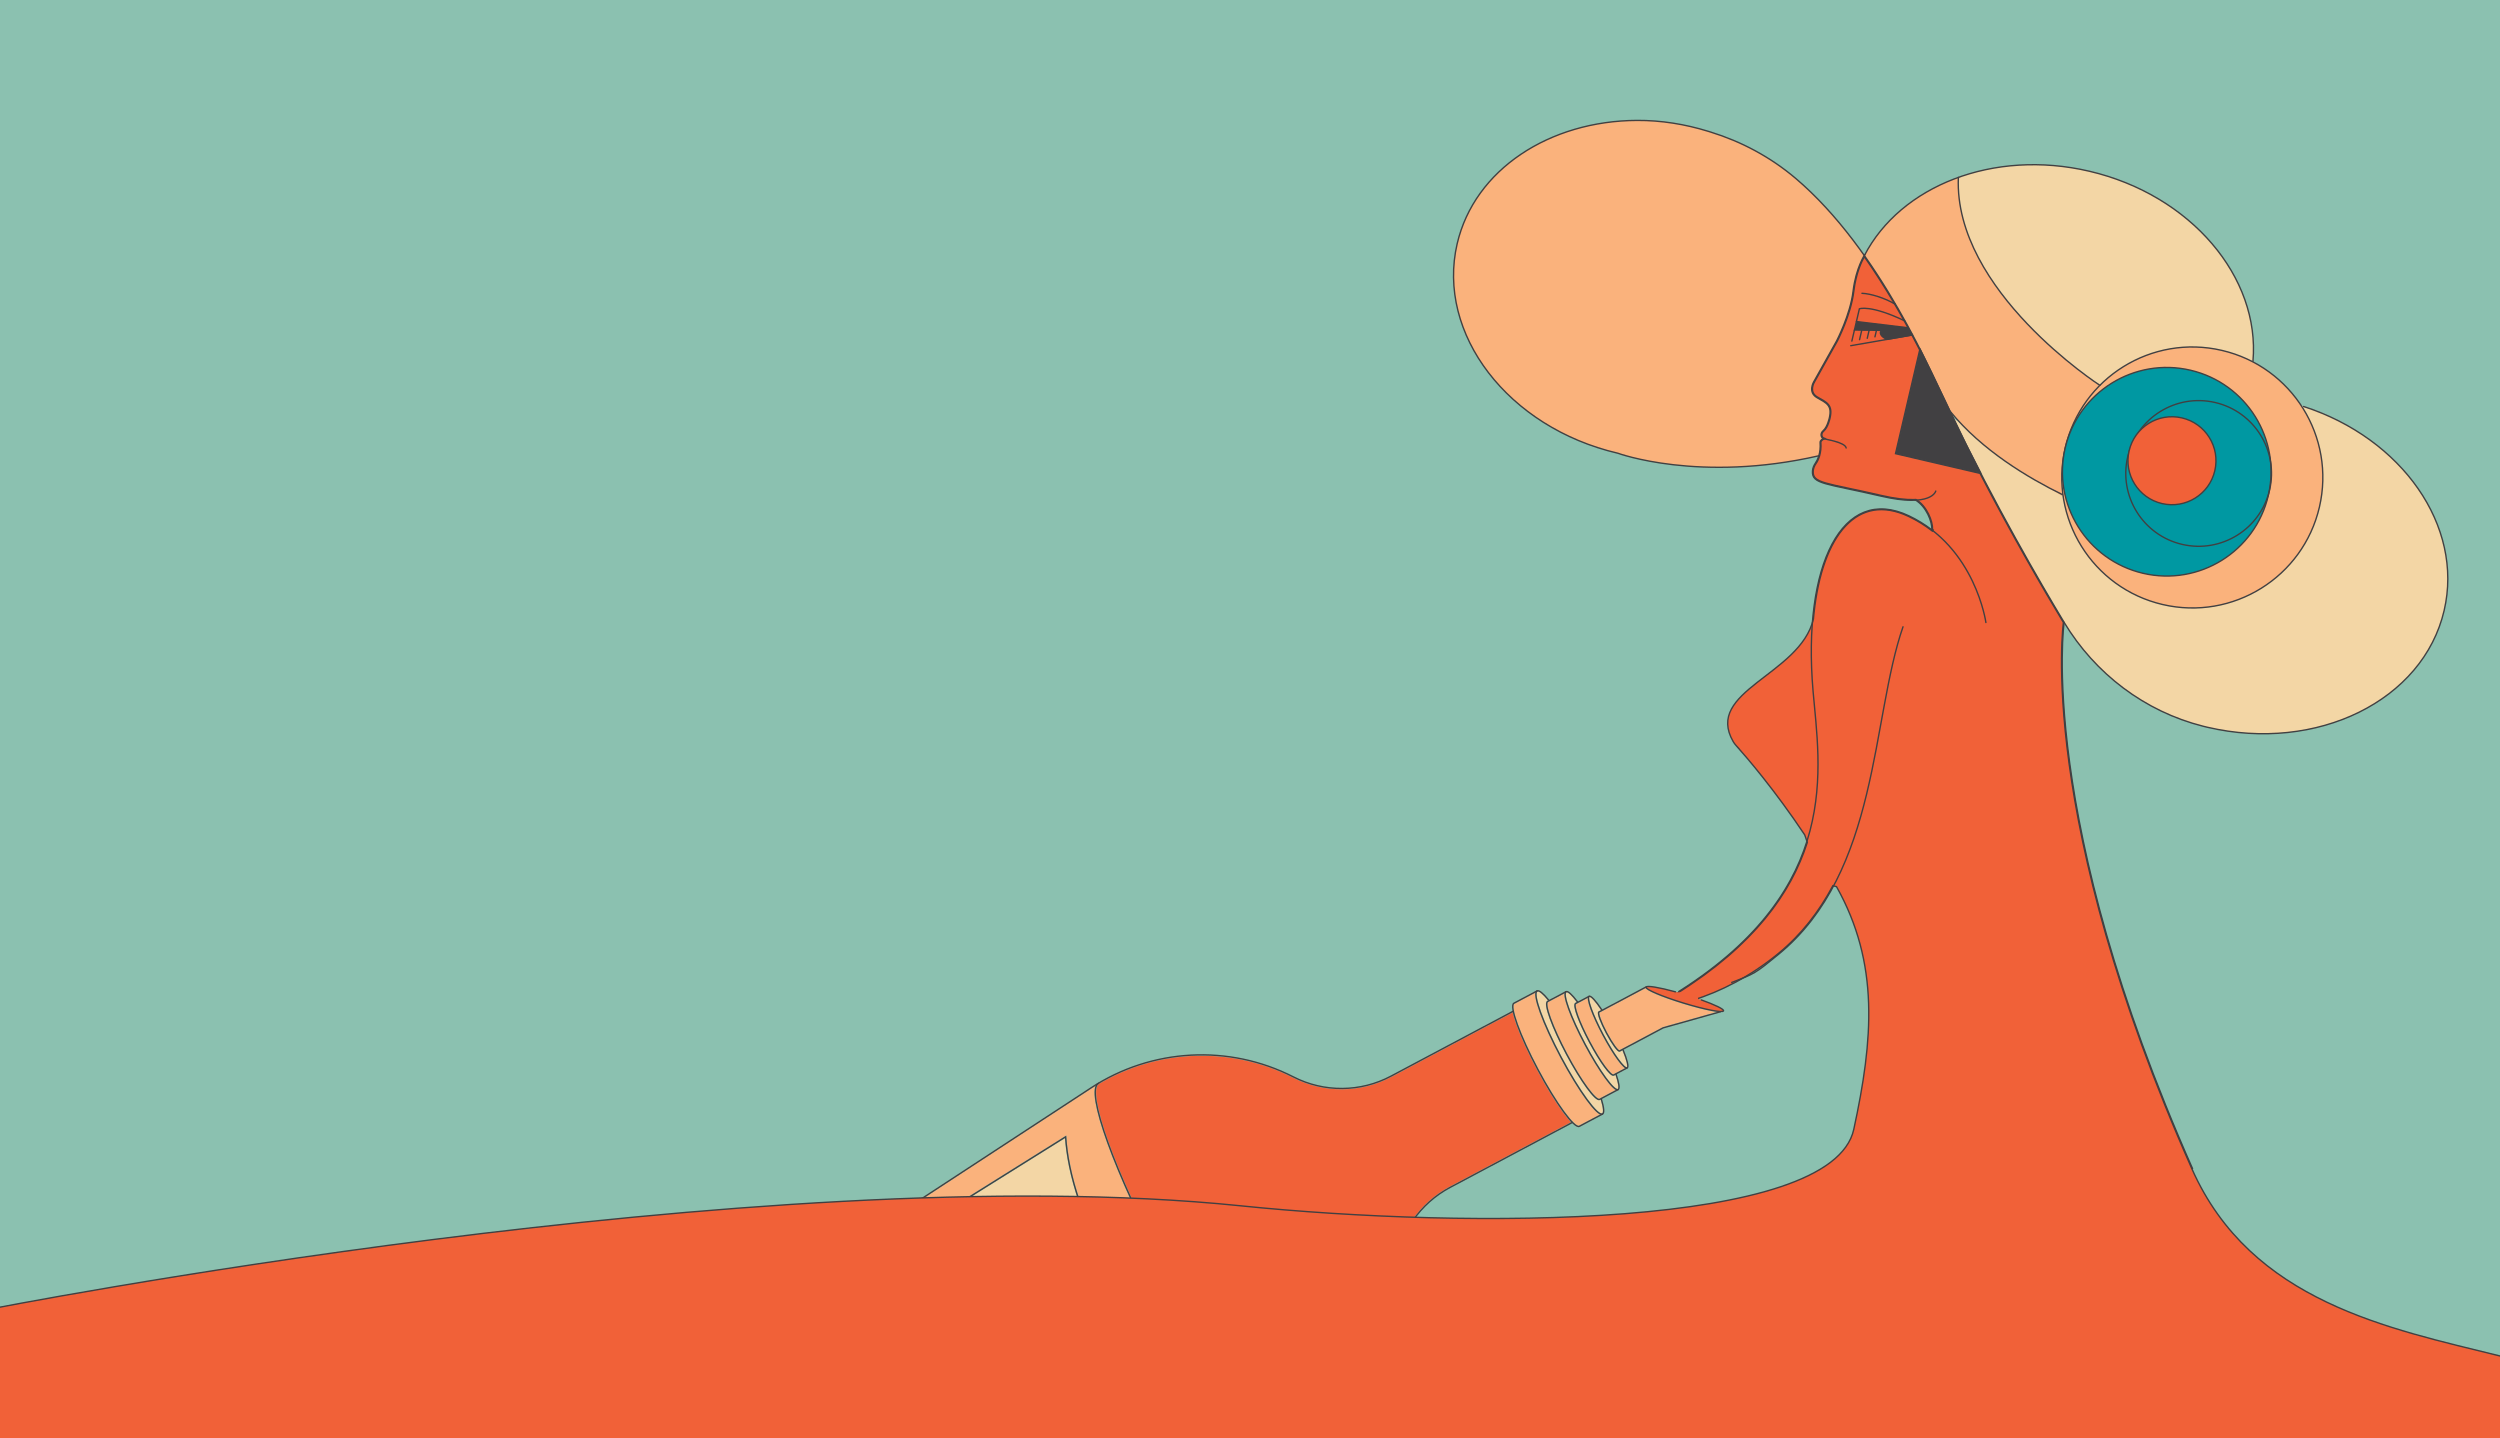<svg width="1780" height="1024" viewBox="0 0 1780 1024" fill="none" xmlns="http://www.w3.org/2000/svg">
<g clip-path="url(#clip0_444_23569)">
<rect width="1780" height="1024" fill="#0900FF"/>
<rect width="1780" height="1029" fill="#8BC1B0"/>
<path d="M1172.64 703.048C1174.31 702.451 1184.41 704.09 1200.28 708.947C1216.15 713.805 1225.44 718.09 1226.48 719.519C1224.82 720.116 1214.72 718.477 1198.85 713.62C1182.98 708.763 1173.69 704.477 1172.64 703.048Z" fill="#8BC1B0"/>
<path d="M1198.5 714.785C1205.88 717.045 1212.94 718.869 1218.32 719.918C1219.8 720.197 1221.02 720.404 1222.06 720.549L1183.87 731.288L1152.96 747.715C1152.01 747.41 1148.45 742.926 1144.35 735.197C1140.23 727.463 1138.46 722.002 1138.78 721.056L1171.64 703.596C1172.68 705.026 1176.52 706.901 1181 708.708C1188.13 711.583 1196.86 714.296 1198.5 714.785Z" fill="#FAB27C"/>
<path d="M789.362 813.369C780.783 789.598 778.187 774.064 782.434 771.812C782.486 771.78 782.531 771.733 782.572 771.697C824.582 746.794 876.902 744.972 920.651 767.318C942.659 778.565 968.859 778.351 990.7 766.746L1077.02 720.877C1077.5 723.06 1078.35 725.927 1079.71 729.71C1082.94 738.642 1088.16 750.023 1094.39 761.752C1100.63 773.481 1107.16 784.175 1112.75 791.838C1115.12 795.084 1117.04 797.386 1118.57 799.011L1032.25 844.881C1010.4 856.485 995.586 878.068 992.583 902.611C987.485 944.354 964.421 981.573 929.316 1004.71C929.208 1004.78 929.14 1004.89 929.099 1004.99L880.343 985.319C880.42 985.127 880.414 984.915 880.274 984.741C864.917 963.562 847.083 934.278 830.07 902.276C812.761 869.71 798.299 838.134 789.351 813.364L789.362 813.369Z" fill="#F16138"/>
<path d="M1143.28 735.763C1144.43 737.914 1149.73 747.67 1152.57 748.815C1152.91 748.951 1153.2 748.965 1153.47 748.824L1155.13 747.939C1158.82 756.9 1158.62 759.567 1158.26 759.787C1157.14 760.291 1150.52 752.737 1141.89 736.5C1133.26 720.27 1130.7 710.56 1131.74 709.909C1132.05 709.771 1134.35 710.92 1139.82 719.133L1138.15 720.019C1135.75 721.301 1142.01 733.354 1143.29 735.767L1143.28 735.763Z" fill="#F3D6A5"/>
<path d="M1140.82 737.07C1144.45 743.9 1148.25 750.119 1151.51 754.589C1154.13 758.168 1155.8 759.798 1156.9 760.516L1148.68 764.884C1147.57 765.376 1140.94 757.834 1132.31 741.597C1123.67 725.351 1121.12 715.645 1122.16 715.006L1130.37 710.65C1130.35 711.964 1130.77 714.266 1132.28 718.419C1134.16 723.627 1137.19 730.255 1140.83 737.074L1140.82 737.07Z" fill="#FAB27C"/>
<path d="M1103.25 725.321C1105.82 732.428 1109.96 741.494 1114.93 750.826C1121.69 763.537 1132.57 781.171 1137.71 783.242C1138.31 783.487 1138.85 783.52 1139.27 783.284L1139.65 783.085C1142.22 791.553 1140.86 792.561 1140.7 792.655C1138.31 793.942 1126.2 779.243 1111.94 752.421C1105.74 740.744 1100.54 729.41 1097.35 720.53C1092.67 707.587 1094.45 706.197 1094.67 706.076C1094.84 705.986 1096.43 705.439 1102.02 712.298L1101.63 712.497C1101 712.831 1099.1 713.844 1103.25 725.321Z" fill="#F3D6A5"/>
<path d="M1131.24 742.16C1135.51 750.203 1143.88 764.259 1147.98 765.912C1148.46 766.108 1148.9 766.127 1149.25 765.941L1150.17 765.448C1153.2 774.352 1151.87 775.205 1151.81 775.243C1151.26 775.532 1148.83 774.213 1143.62 767.085C1139.19 761.02 1134.03 752.565 1129.09 743.285C1124.16 733.994 1120.03 724.998 1117.49 717.938C1114.49 709.636 1114.75 706.887 1115.3 706.587C1115.35 706.555 1116.81 705.926 1122.5 713.43L1121.58 713.923C1118.27 715.676 1126.44 733.158 1131.23 742.155L1131.24 742.16Z" fill="#F3D6A5"/>
<path d="M1128.04 743.862C1133 753.193 1138.2 761.701 1142.66 767.806C1146.51 773.078 1148.84 775.249 1150.28 776.064L1138.7 782.216C1137.39 782.915 1129 774.702 1115.99 750.258C1111.06 740.967 1106.93 731.971 1104.38 724.911C1101.38 716.609 1101.64 713.86 1102.2 713.56L1113.77 707.408C1113.65 709.057 1114.13 712.182 1116.35 718.353C1118.91 725.46 1123.06 734.525 1128.02 743.857L1128.04 743.862Z" fill="#FAB27C"/>
<path d="M1110.88 752.985C1120.86 771.748 1133.19 790.568 1139.12 793.495L1124.22 801.411C1121.83 802.686 1109.73 787.987 1095.46 761.176C1081.2 734.355 1075.79 716.113 1078.19 714.831L1092.98 706.967C1092.75 708.903 1093.27 712.803 1096.21 720.936C1099.44 729.869 1104.65 741.25 1110.89 752.979L1110.88 752.985Z" fill="#FAB27C"/>
<path d="M779.847 773.358C777.352 780.452 782.747 798.62 788.226 813.786C797.189 838.615 811.672 870.237 829.012 902.856C845.85 934.512 863.471 963.514 878.745 984.673L819.869 960.922C819.932 960.765 819.917 960.575 819.827 960.408C814.132 950.678 808.429 940.447 802.884 930.018C767.318 863.115 760.896 831.499 759.318 809.388L759.242 808.375L635.135 886.008C635.027 886.083 634.947 886.181 634.902 886.294L617.689 879.35L777.228 774.984C778.098 774.419 778.969 773.881 779.845 773.331L779.847 773.358Z" fill="#FAB27C"/>
<path d="M801.814 930.592C807.242 940.791 812.806 950.783 818.371 960.317L636.158 886.813L758.181 810.485C759.896 832.678 766.667 864.5 801.814 930.592Z" fill="#F3D6A5"/>
<path d="M1119.47 799.203L1032.53 845.4C1010.85 856.926 996.171 878.301 993.187 902.668C988.022 944.935 964.475 982.247 929.65 1005.21" stroke="#414042" stroke-miterlimit="10" stroke-linecap="round"/>
<path d="M1102.55 711.975C1098.7 707.242 1095.77 704.804 1094.39 705.541C1090.92 707.388 1098.54 728.496 1111.41 752.702C1124.28 776.907 1137.53 795.037 1140.99 793.191C1142.38 792.453 1141.99 788.645 1140.21 782.799" stroke="#414042" stroke-miterlimit="10" stroke-linecap="round"/>
<path d="M782.153 771.277C772.507 776.402 793.728 835.189 829.561 902.565C847.177 935.7 865.046 964.737 879.804 985.098" stroke="#414042" stroke-miterlimit="10" stroke-linecap="round"/>
<path d="M819.304 960.723C813.71 951.164 808.02 940.965 802.348 930.301C769.358 868.272 760.592 835.684 758.708 809.432L635.457 886.533" stroke="#414042" stroke-miterlimit="10" stroke-linecap="round"/>
<path d="M1094.38 705.541L1079.37 713.515L1077.9 714.297C1074.44 716.144 1082.06 737.252 1094.93 761.458C1107.79 785.663 1121.04 803.793 1124.51 801.947L1125.98 801.164L1140.99 793.191" stroke="#414042" stroke-miterlimit="10" stroke-linecap="round"/>
<path d="M1077.36 720.005L990.423 766.202C968.744 777.728 942.806 777.943 920.935 766.778C875.012 743.332 820.049 746.286 776.911 774.504L617 879.112" stroke="#414042" stroke-miterlimit="10" stroke-linecap="round"/>
<path d="M1115.02 706.069L1103.08 712.413L1101.91 713.041C1099.15 714.509 1105.21 731.294 1115.45 750.554C1125.68 769.809 1136.23 784.23 1138.98 782.762L1140.15 782.135L1152.09 775.791" stroke="#414042" stroke-miterlimit="10" stroke-linecap="round"/>
<path d="M1123.13 713.251C1119.28 708.153 1116.3 705.381 1115.02 706.066C1112.27 707.534 1118.32 724.32 1128.57 743.58C1138.8 762.835 1149.34 777.256 1152.09 775.788C1153.39 775.096 1152.73 771.021 1150.62 764.896" stroke="#414042" stroke-miterlimit="10" stroke-linecap="round"/>
<path d="M1140.5 719.067C1136.23 712.604 1132.72 708.703 1131.47 709.376C1129.45 710.447 1133.89 722.718 1141.36 736.792C1148.84 750.867 1156.54 761.395 1158.56 760.335C1159.8 759.674 1158.58 754.703 1155.68 747.671" stroke="#414042" stroke-miterlimit="10" stroke-linecap="round"/>
<path d="M1192.91 706.184C1181.22 702.985 1172.38 701.516 1171.98 702.844C1171.49 704.452 1183.44 709.536 1198.68 714.193C1213.93 718.85 1226.67 721.322 1227.16 719.715C1227.53 718.514 1221 715.396 1211.35 711.946" fill="#F16138"/>
<path d="M1192.91 706.184C1181.22 702.985 1172.38 701.516 1171.98 702.844C1171.49 704.452 1183.44 709.536 1198.68 714.193C1213.93 718.85 1226.67 721.322 1227.16 719.715C1227.53 718.514 1221 715.396 1211.35 711.946" stroke="#414042" stroke-miterlimit="10" stroke-linecap="round"/>
<path d="M1131.45 709.372L1122.73 714.004L1121.87 714.459C1119.86 715.531 1124.29 727.802 1131.77 741.876C1139.25 755.951 1146.95 766.478 1148.96 765.418L1149.81 764.963L1158.54 760.331" stroke="#414042" stroke-miterlimit="10" stroke-linecap="round"/>
<path d="M1171.93 702.747L1144.41 717.376L1143.65 717.786L1138.9 720.308L1138.43 720.552C1137.34 721.13 1139.74 727.819 1143.83 735.474C1147.9 743.135 1152.09 748.87 1153.19 748.292L1153.65 748.048L1158.4 745.527L1159.17 745.116L1184.17 731.831L1224.96 720.372" stroke="#414042" stroke-miterlimit="10" stroke-linecap="round"/>
<path d="M1200.64 977.689C1202.31 977.093 1212.41 978.732 1228.28 983.589C1244.15 988.446 1253.44 992.731 1254.48 994.161C1252.82 994.758 1242.72 993.118 1226.85 988.261C1210.98 983.404 1201.69 979.119 1200.64 977.689Z" fill="#8BC1B0"/>
<path d="M1226.5 989.427C1233.88 991.687 1240.94 993.511 1246.32 994.559C1247.8 994.839 1249.02 995.045 1250.06 995.19L1211.87 1005.93L1180.96 1022.36C1180.01 1022.05 1176.45 1017.57 1172.35 1009.84C1168.23 1002.1 1166.46 996.643 1166.78 995.698L1199.64 978.238C1200.68 979.667 1204.52 981.543 1209 983.35C1216.13 986.225 1224.86 988.937 1226.5 989.427Z" fill="#FAB27C"/>
<path d="M817.362 1088.01C808.783 1064.24 806.187 1048.71 810.434 1046.45C810.486 1046.42 810.531 1046.37 810.572 1046.34C852.582 1021.44 904.902 1019.61 948.651 1041.96C970.659 1053.21 996.859 1052.99 1018.7 1041.39L1105.02 995.518C1105.5 997.701 1106.35 1000.57 1107.71 1004.35C1110.94 1013.28 1116.16 1024.67 1122.39 1036.39C1128.63 1048.12 1135.16 1058.82 1140.75 1066.48C1143.12 1069.73 1145.04 1072.03 1146.57 1073.65L1060.25 1119.52C1038.4 1131.13 1023.59 1152.71 1020.58 1177.25C1015.49 1219 992.421 1256.21 957.316 1279.35C957.208 1279.42 957.14 1279.53 957.099 1279.63L908.343 1259.96C908.42 1259.77 908.414 1259.56 908.274 1259.38C892.917 1238.2 875.083 1208.92 858.07 1176.92C840.761 1144.35 826.299 1112.78 817.351 1088.01L817.362 1088.01Z" fill="#F16138"/>
<path d="M1171.28 1010.4C1172.43 1012.56 1177.73 1022.31 1180.57 1023.46C1180.91 1023.59 1181.2 1023.61 1181.47 1023.47L1183.13 1022.58C1186.82 1031.54 1186.62 1034.21 1186.26 1034.43C1185.14 1034.93 1178.52 1027.38 1169.89 1011.14C1161.26 994.912 1158.7 985.202 1159.74 984.551C1160.05 984.412 1162.35 985.562 1167.82 993.775L1166.15 994.66C1163.75 995.942 1170.01 1008 1171.29 1010.41L1171.28 1010.4Z" fill="#F3D6A5"/>
<path d="M1168.82 1011.71C1172.45 1018.54 1176.25 1024.76 1179.51 1029.23C1182.13 1032.81 1183.8 1034.44 1184.9 1035.16L1176.68 1039.53C1175.57 1040.02 1168.94 1032.48 1160.31 1016.24C1151.67 999.993 1149.12 990.287 1150.16 989.648L1158.37 985.291C1158.35 986.605 1158.77 988.907 1160.28 993.061C1162.16 998.268 1165.19 1004.9 1168.83 1011.72L1168.82 1011.71Z" fill="#FAB27C"/>
<path d="M1131.25 999.963C1133.82 1007.07 1137.96 1016.14 1142.93 1025.47C1149.69 1038.18 1160.57 1055.81 1165.71 1057.88C1166.31 1058.13 1166.85 1058.16 1167.27 1057.93L1167.65 1057.73C1170.22 1066.19 1168.86 1067.2 1168.7 1067.3C1166.31 1068.58 1154.2 1053.88 1139.94 1027.06C1133.74 1015.39 1128.54 1004.05 1125.35 995.172C1120.67 982.228 1122.45 980.838 1122.67 980.717C1122.84 980.628 1124.43 980.08 1130.02 986.939L1129.63 987.139C1129 987.473 1127.1 988.486 1131.25 999.963Z" fill="#F3D6A5"/>
<path d="M1159.24 1016.8C1163.51 1024.84 1171.88 1038.9 1175.98 1040.55C1176.46 1040.75 1176.9 1040.77 1177.25 1040.58L1178.17 1040.09C1181.2 1048.99 1179.87 1049.85 1179.81 1049.88C1179.26 1050.17 1176.83 1048.85 1171.62 1041.73C1167.19 1035.66 1162.03 1027.21 1157.09 1017.93C1152.16 1008.64 1148.03 999.64 1145.49 992.58C1142.49 984.277 1142.75 981.529 1143.3 981.228C1143.35 981.197 1144.81 980.568 1150.5 988.072L1149.58 988.565C1146.27 990.317 1154.44 1007.8 1159.23 1016.8L1159.24 1016.8Z" fill="#F3D6A5"/>
<path d="M1156.04 1018.5C1161 1027.84 1166.2 1036.34 1170.66 1042.45C1174.51 1047.72 1176.84 1049.89 1178.28 1050.71L1166.7 1056.86C1165.39 1057.56 1157 1049.34 1143.99 1024.9C1139.06 1015.61 1134.93 1006.61 1132.38 999.553C1129.38 991.25 1129.64 988.502 1130.2 988.201L1141.77 982.049C1141.65 983.699 1142.13 986.824 1144.35 992.995C1146.91 1000.1 1151.06 1009.17 1156.02 1018.5L1156.04 1018.5Z" fill="#FAB27C"/>
<path d="M1138.88 1027.63C1148.86 1046.39 1161.19 1065.21 1167.12 1068.14L1152.22 1076.05C1149.83 1077.33 1137.73 1062.63 1123.46 1035.82C1109.2 1009 1103.79 990.755 1106.19 989.473L1120.98 981.609C1120.75 983.544 1121.27 987.445 1124.21 995.578C1127.44 1004.51 1132.65 1015.89 1138.89 1027.62L1138.88 1027.63Z" fill="#FAB27C"/>
<path d="M807.847 1048C805.352 1055.09 810.747 1073.26 816.226 1088.43C825.189 1113.26 839.672 1144.88 857.012 1177.5C873.85 1209.15 891.471 1238.16 906.745 1259.31L847.869 1235.56C847.932 1235.41 847.917 1235.22 847.827 1235.05C842.132 1225.32 836.429 1215.09 830.884 1204.66C795.318 1137.76 788.896 1106.14 787.318 1084.03L787.242 1083.02L663.135 1160.65C663.027 1160.72 662.947 1160.82 662.902 1160.94L645.689 1153.99L805.228 1049.63C806.098 1049.06 806.969 1048.52 807.845 1047.97L807.847 1048Z" fill="#FAB27C"/>
<path d="M1130.55 986.617C1126.7 981.884 1123.77 979.445 1122.39 980.183C1118.92 982.029 1126.54 1003.14 1139.41 1027.34C1152.28 1051.55 1165.53 1069.68 1168.99 1067.83C1170.38 1067.09 1169.99 1063.29 1168.21 1057.44" stroke="#414042" stroke-miterlimit="10" stroke-linecap="round"/>
<path d="M1122.38 980.183L1107.37 988.157L1105.9 988.939C1102.44 990.785 1110.06 1011.89 1122.93 1036.1C1135.79 1060.3 1149.04 1078.43 1152.51 1076.59L1153.98 1075.81L1168.99 1067.83" stroke="#414042" stroke-miterlimit="10" stroke-linecap="round"/>
<path d="M1105.36 994.646L1018.42 1040.84C996.744 1052.37 970.806 1052.58 948.935 1041.42C903.012 1017.97 848.049 1020.93 804.911 1049.15L645 1153.75" stroke="#414042" stroke-miterlimit="10" stroke-linecap="round"/>
<path d="M1143.02 980.71L1131.08 987.055L1129.91 987.682C1127.15 989.15 1133.21 1005.94 1143.45 1025.2C1153.68 1044.45 1164.23 1058.87 1166.98 1057.4L1168.15 1056.78L1180.09 1050.43" stroke="#414042" stroke-miterlimit="10" stroke-linecap="round"/>
<path d="M1151.13 987.892C1147.28 982.794 1144.3 980.022 1143.02 980.708C1140.27 982.176 1146.32 998.962 1156.57 1018.22C1166.8 1037.48 1177.34 1051.9 1180.09 1050.43C1181.39 1049.74 1180.73 1045.66 1178.62 1039.54" stroke="#414042" stroke-miterlimit="10" stroke-linecap="round"/>
<path d="M1168.5 993.708C1164.23 987.245 1160.72 983.345 1159.47 984.017C1157.45 985.089 1161.89 997.36 1169.36 1011.43C1176.84 1025.51 1184.54 1036.04 1186.56 1034.98C1187.8 1034.32 1186.58 1029.34 1183.68 1022.31" stroke="#414042" stroke-miterlimit="10" stroke-linecap="round"/>
<path d="M1220.91 980.826C1209.22 977.626 1200.38 976.158 1199.98 977.486C1199.49 979.094 1211.44 984.178 1226.68 988.835C1241.93 993.492 1254.67 995.964 1255.16 994.356C1255.53 993.156 1249 990.038 1239.35 986.587" fill="#F16138"/>
<path d="M1220.91 980.826C1209.22 977.626 1200.38 976.158 1199.98 977.486C1199.49 979.094 1211.44 984.178 1226.68 988.835C1241.93 993.492 1254.67 995.964 1255.16 994.356C1255.53 993.156 1249 990.038 1239.35 986.587" stroke="#414042" stroke-miterlimit="10" stroke-linecap="round"/>
<path d="M1159.45 984.014L1150.73 988.646L1149.87 989.101C1147.86 990.172 1152.29 1002.44 1159.77 1016.52C1167.25 1030.59 1174.95 1041.12 1176.96 1040.06L1177.81 1039.61L1186.54 1034.97" stroke="#414042" stroke-miterlimit="10" stroke-linecap="round"/>
<path d="M1199.93 977.388L1172.41 992.018L1171.65 992.428L1166.9 994.949L1166.43 995.193C1165.34 995.772 1167.74 1002.46 1171.83 1010.12C1175.9 1017.78 1180.09 1023.51 1181.19 1022.93L1181.65 1022.69L1186.4 1020.17L1187.17 1019.76L1212.17 1006.47L1252.96 995.014" stroke="#414042" stroke-miterlimit="10" stroke-linecap="round"/>
<path d="M1468.99 353.557C1474.42 390.174 1501.58 421.508 1539.82 430.43C1589.79 442.087 1639.76 411.042 1651.42 361.073C1657.49 335.037 1651.96 308.991 1638.2 288.379L1640.22 289.428C1710.18 312.027 1754.32 374.484 1740.28 434.64C1725.31 498.799 1649.83 536.029 1571.69 517.798C1570.65 517.557 1569.63 517.319 1568.62 517.05C1527.15 506.606 1491.74 479.706 1469.68 443.092C1452.25 414.157 1420.3 359.15 1390.69 297.675" fill="#F3D6A5"/>
<path d="M1604.12 257.193C1609.35 197.551 1560.02 138.813 1487.52 121.897C1454.55 114.205 1422.04 116.381 1394.37 126.3C1390.91 207.049 1495.13 274.356 1495.13 274.356L1496.26 273.239C1518.19 252.028 1550.1 242.053 1582.03 249.504C1590.33 251.44 1598.11 254.427 1605.25 258.309L1604.12 257.193Z" fill="#F3D6A5"/>
<path d="M1468.99 353.557C1467.32 342.316 1467.7 330.588 1470.43 318.865C1474.64 300.823 1483.85 285.247 1496.25 273.257L1495.12 274.375C1495.12 274.375 1390.9 207.083 1394.36 126.319C1364.78 136.917 1340.71 156.345 1327.45 181.974L1327.39 181.895C1355.35 221.442 1377.28 268.684 1388.63 293.02C1389.33 294.533 1394.96 300.581 1398.15 303.671C1415.64 320.515 1431.76 332.606 1450.74 342.895L1468.97 353.569L1468.99 353.557Z" fill="#FAB27C"/>
<path d="M1327.4 181.894L1304.46 320.597L1295.02 324.542C1210.02 344.013 1151.92 322.718 1151.92 322.718C1073.78 304.488 1022.56 237.698 1037.53 173.538C1049.88 120.6 1103.41 86.002 1165.65 85.752C1182.75 85.68 1199.75 88.427 1216.1 93.461L1217.85 93.999C1240.04 100.829 1260.71 111.945 1278.43 126.946C1296.9 142.607 1313.2 161.855 1327.39 181.909" fill="#FAB27C"/>
<path d="M1327.7 181.322C1327.7 181.322 1327.58 181.518 1327.35 181.881C1327.09 181.533 1326.87 181.176 1326.62 180.827L1327.7 181.337L1327.7 181.322Z" fill="#F16138"/>
<path d="M1327.4 182.774C1325.7 185.749 1321.46 194.285 1319.9 207.409C1318.89 215.829 1315.93 224.734 1313.24 231.518C1311.88 234.913 1310.6 237.784 1309.64 239.807C1309.17 240.819 1308.78 241.619 1308.5 242.167C1308.37 242.441 1308.26 242.651 1308.19 242.794C1308.15 242.865 1308.12 242.92 1308.11 242.956C1308.1 242.974 1308.09 242.988 1308.08 242.997C1308.08 243.002 1308.08 243.006 1308.08 243.008C1308.08 243.009 1308.08 243.01 1308.08 243.011L1308.08 243.012L1308.08 243.013L1308.07 243.025L1291.7 272.294L1291.7 272.304C1291.69 272.307 1291.69 272.311 1291.69 272.317C1291.68 272.328 1291.67 272.346 1291.66 272.371C1291.63 272.42 1291.59 272.496 1291.54 272.593C1291.45 272.789 1291.31 273.074 1291.17 273.429C1290.89 274.143 1290.59 275.124 1290.48 276.211C1290.38 277.296 1290.48 278.471 1290.98 279.589C1291.49 280.701 1292.41 281.793 1294.02 282.698C1295.69 283.641 1297.23 284.467 1298.55 285.303C1299.87 286.141 1301 287.015 1301.85 288.081C1303.58 290.253 1304.05 293.092 1302.98 297.685L1302.98 297.687C1302.98 297.688 1302.98 297.689 1302.98 297.691L1302.96 297.763C1302.95 297.813 1302.93 297.886 1302.91 297.979C1302.87 298.164 1302.8 298.431 1302.71 298.758C1302.53 299.411 1302.26 300.309 1301.9 301.284C1301.19 303.208 1300.1 305.54 1298.58 306.842C1297.28 307.949 1297.02 309.105 1297.17 310.004C1297.32 310.957 1297.91 311.621 1298.33 311.784L1299.38 312.19L1298.38 312.697C1298.38 312.698 1298.38 312.698 1298.38 312.699C1298.37 312.7 1298.37 312.703 1298.36 312.706C1298.35 312.714 1298.33 312.726 1298.3 312.741C1298.24 312.773 1298.16 312.821 1298.06 312.884C1297.85 313.01 1297.59 313.192 1297.33 313.417C1296.79 313.893 1296.4 314.447 1296.44 315.005L1296.44 315.006C1297 322.773 1294.64 327.642 1292.99 330.049L1292.98 330.05C1291.94 331.548 1291.22 333.241 1291.03 335.011L1291 335.366C1290.86 337.646 1291.34 339.218 1292.66 340.492C1294.03 341.806 1296.34 342.856 1299.99 343.917C1303.62 344.974 1308.5 346.021 1314.94 347.379C1321.37 348.736 1329.34 350.4 1339.14 352.686C1349.46 355.095 1357.06 355.843 1362.63 355.696L1362.63 355.695L1363.99 355.644L1364.14 355.638L1364.27 355.714C1368.06 357.979 1371.08 361.869 1373.09 365.906C1375.05 369.82 1376.1 373.948 1375.97 376.977C1376.13 377.1 1376.29 377.223 1376.45 377.347L1376.14 377.74L1375.83 378.134L1375.27 377.698C1370.44 373.978 1365.02 370.574 1358.93 367.693L1358.93 367.692C1349.81 363.372 1341.44 362.043 1333.93 363.317C1326.42 364.591 1319.71 368.474 1313.93 374.659C1302.36 387.047 1294.54 408.643 1291.54 436.778L1291.17 440.64L1291.17 440.674L1291.16 440.707C1288.8 450.75 1282.67 458.975 1275.2 466.223C1267.74 473.462 1258.88 479.779 1251.04 485.95C1243.16 492.146 1236.32 498.187 1232.75 504.923C1230.97 508.279 1230 511.8 1230.12 515.595C1230.23 519.393 1231.43 523.499 1234.04 528.023C1234.61 529.01 1235.32 529.937 1236.1 530.793L1237.2 531.986L1237.14 531.971C1243.65 539.277 1263.45 562.219 1284.92 594.375L1284.95 594.428L1284.97 594.489L1286.76 599.642L1286.81 599.799L1286.76 599.959C1275.3 635.565 1249.2 672.938 1193.44 707.681L1198.99 709.777L1205.32 712.17C1224.71 706.038 1245.61 695.763 1266.09 678.969C1282.73 665.333 1295.2 648.945 1304.8 631.01L1304.98 630.672L1307.58 631.278L1307.69 631.47C1338.19 685.932 1333.78 740.083 1319.89 804.106C1317.94 813.057 1312.15 820.855 1303.26 827.616C1294.36 834.374 1282.34 840.119 1267.87 844.963C1238.93 854.652 1200.11 860.775 1156.7 864.172C1069.87 870.968 964.556 866.866 882.95 858.497C713.096 841.078 490.019 859.571 309.378 882.427C219.064 893.854 139.367 906.37 82.25 916.029C53.691 920.859 30.778 924.975 15.004 927.883C7.117 929.337 1.016 930.489 -3.114 931.277C-5.179 931.671 -6.752 931.975 -7.807 932.18C-8.335 932.282 -8.734 932.36 -9 932.412C-9.134 932.438 -9.234 932.458 -9.301 932.471L-9.396 932.489C-9.4 932.49 -9.404 932.478 -9.498 932L-9.402 932.491L-9.406 932.492C-108.776 951.103 -158.97 1031.39 -196.849 1098.68C-206.313 1115.49 -215.013 1131.5 -223.512 1145.51C-232.01 1159.51 -240.328 1171.55 -249.04 1180.43C-257.754 1189.3 -266.899 1195.04 -277.053 1196.37C-287.215 1197.71 -298.294 1194.62 -310.847 1186.03C-317.042 1181.79 -322.772 1179.56 -328.065 1179.12C-333.35 1178.67 -338.237 1180.01 -342.764 1182.96C-351.85 1188.89 -359.503 1201.35 -365.869 1219.08C-378.592 1254.52 -386.036 1310.61 -389.8 1376.08C-397.317 1506.83 -390.146 1674.78 -381.202 1789.78L1703.36 1804.11L1846.6 1804.3L1846.72 1804.3L1846.83 1804.35C1864.27 1813.09 1898 1822.55 1938.84 1831.83C1979.65 1841.1 2027.51 1850.18 2073.19 1858.17C2118.86 1866.16 2162.35 1873.05 2194.42 1877.94C2210.45 1880.39 2223.63 1882.34 2232.8 1883.68C2237.39 1884.34 2240.97 1884.86 2243.41 1885.21C2244.62 1885.38 2245.56 1885.51 2246.18 1885.6C2246.41 1885.63 2246.59 1885.66 2246.74 1885.68L2304.9 1732.77L2283.36 1578.91L1995.3 1481.98L1995.29 1481.97L1995.46 1481.5C1995.29 1481.97 1995.29 1481.97 1995.29 1481.97C1995.29 1481.97 1995.28 1481.97 1995.28 1481.97C1995.28 1481.97 1995.27 1481.96 1995.26 1481.96C1995.25 1481.96 1995.22 1481.95 1995.19 1481.93C1995.12 1481.91 1995.02 1481.87 1994.88 1481.82C1994.61 1481.73 1994.21 1481.58 1993.69 1481.39C1992.64 1481.01 1991.1 1480.46 1989.13 1479.75C1985.2 1478.32 1979.55 1476.28 1972.69 1473.8C1958.97 1468.83 1940.41 1462.12 1921.05 1455.11C1882.32 1441.1 1840.39 1425.92 1827.56 1421.24C1825.88 1420.63 1824.58 1419.69 1823.64 1418.46C1822.69 1417.23 1822.12 1415.74 1821.84 1414.04C1821.29 1410.66 1821.9 1406.41 1823.18 1401.63C1825.75 1392.08 1831.07 1380.15 1835.67 1368.42C1840.28 1356.64 1844.14 1345.08 1843.9 1336.1C1843.77 1331.63 1842.63 1327.86 1840.1 1325.03C1837.58 1322.19 1833.6 1320.23 1827.67 1319.5C1824.57 1319.11 1822.05 1317.9 1820.08 1315.95C1818.11 1314.01 1816.72 1311.37 1815.81 1308.15C1813.99 1301.74 1814.08 1292.96 1815.52 1282.68C1818.41 1262.09 1826.78 1235.24 1836.63 1208.6C1846.49 1181.96 1857.84 1155.5 1866.73 1135.71C1871.18 1125.81 1875.01 1117.58 1877.73 1111.82C1879.09 1108.95 1880.17 1106.68 1880.91 1105.14C1881.28 1104.37 1881.57 1103.78 1881.76 1103.38C1881.86 1103.19 1881.93 1103.03 1881.98 1102.93C1882 1102.88 1882.02 1102.84 1882.03 1102.82C1882.04 1102.82 1882.04 1102.81 1882.04 1102.81C1890.94 1078.34 1893.89 1058.77 1892.13 1042.87C1890.37 1026.97 1883.89 1014.72 1873.86 1004.9C1863.81 995.065 1850.2 987.646 1834.15 981.462C1818.1 975.278 1799.65 970.342 1779.96 965.453C1701.27 945.913 1602.78 927.166 1560.64 832.226C1505.01 706.895 1482.14 609.615 1473.18 543.654C1468.7 510.674 1467.7 485.525 1467.81 468.615C1467.87 460.16 1468.21 453.765 1468.54 449.481C1468.7 447.339 1468.86 445.725 1468.97 444.645C1469.03 444.105 1469.08 443.698 1469.12 443.426C1469.13 443.331 1469.14 443.253 1469.15 443.191C1455.51 420.557 1433.06 382.065 1409.79 337.043L1349.6 323.001L1366.82 249.169L1365.44 246.47L1365.44 246.469C1355.21 226.638 1342.52 204.26 1327.4 182.774Z" fill="#F16138" stroke="#414042"/>
<path d="M1361.62 238.493L1317.76 246.127" stroke="#414042" stroke-miterlimit="10" stroke-linecap="round"/>
<path d="M1349.4 216.617C1342 212.114 1331.66 209.042 1325.73 208.832" stroke="#414042" stroke-miterlimit="10" stroke-linecap="round"/>
<path d="M1358.77 233.396L1321.77 228.922L1320.36 234.967L1359.72 235.512" fill="#414042"/>
<path d="M1358.77 233.396L1321.77 228.922L1320.36 234.967L1359.72 235.512" stroke="#414042" stroke-miterlimit="10" stroke-linecap="round"/>
<path d="M1356.14 228.45C1331.59 216.749 1323.88 219.878 1323.88 219.878L1321.77 228.922" stroke="#414042" stroke-miterlimit="10" stroke-linecap="round"/>
<path d="M1343.51 241.65C1343.51 241.65 1338.29 239.631 1338.88 236.429C1339.47 233.227 1359.73 235.513 1359.73 235.513L1361.63 238.495L1343.52 241.654L1343.51 241.65Z" fill="#414042" stroke="#414042" stroke-miterlimit="10" stroke-linecap="round"/>
<path d="M1325.84 233.949L1324 241.836" stroke="#414042" stroke-miterlimit="10" stroke-linecap="round"/>
<path d="M1331.33 232.95L1329.49 240.837" stroke="#414042" stroke-miterlimit="10" stroke-linecap="round"/>
<path d="M1336.81 231.935L1334.97 239.821" stroke="#414042" stroke-miterlimit="10" stroke-linecap="round"/>
<path d="M1469.66 443.104C1469.66 443.104 1449.87 581.465 1561.09 832.043" stroke="#414042" stroke-miterlimit="10" stroke-linecap="round"/>
<path d="M1413.96 443.224C1413.96 443.224 1406.54 389.72 1359.12 367.256C1311.71 344.78 1283.25 402.182 1290.88 491.858C1295.51 546.399 1312.28 631.931 1195.29 705.969" stroke="#414042" stroke-miterlimit="10" stroke-linecap="round"/>
<path d="M1375.44 377.228C1375.83 371.363 1371.36 360.561 1363.99 356.16" stroke="#414042" stroke-miterlimit="10" stroke-linecap="round"/>
<path d="M1327.44 181.968C1353.12 132.332 1419.31 105.985 1487.52 121.898C1560.02 138.814 1609.34 197.552 1604.11 257.194" stroke="#414042" stroke-miterlimit="10" stroke-linecap="round"/>
<path d="M1295 324.522C1210 343.993 1151.9 322.698 1151.9 322.698C1073.76 304.468 1022.54 237.678 1037.51 173.518C1049.86 120.58 1103.39 85.982 1165.63 85.732C1182.73 85.66 1199.73 88.407 1216.08 93.441L1217.83 93.979C1240.02 100.809 1260.69 111.925 1278.41 126.926C1338.49 177.869 1375.82 266.896 1390.65 297.681C1420.26 359.157 1452.21 414.179 1469.64 443.098C1491.71 479.712 1527.12 506.612 1568.58 517.057C1569.6 517.31 1570.63 517.567 1571.65 517.805C1649.79 536.035 1725.28 498.806 1740.24 434.646C1754.28 374.49 1710.14 312.034 1640.19 289.435" stroke="#414042" stroke-miterlimit="10" stroke-linecap="round"/>
<path d="M1539.82 430.43C1489.84 418.77 1458.78 368.814 1470.44 318.849C1482.09 268.885 1532.06 237.832 1582.03 249.492C1632.01 261.151 1663.07 311.108 1651.42 361.073C1639.76 411.038 1589.8 442.09 1539.82 430.43Z" fill="#FAB27C" stroke="#414042" stroke-miterlimit="10" stroke-linecap="round"/>
<path d="M1525.85 408.195C1485.91 398.876 1461.09 358.949 1470.4 319.016C1479.72 279.083 1519.65 254.265 1559.59 263.584C1599.53 272.903 1624.36 312.829 1615.04 352.762C1605.73 392.695 1565.8 417.513 1525.85 408.195Z" fill="#0098A2" stroke="#414042" stroke-miterlimit="10" stroke-linecap="round"/>
<path d="M1553.66 387.597C1525.76 381.088 1508.42 353.201 1514.92 325.309C1521.43 297.417 1549.32 280.083 1577.22 286.592C1605.12 293.101 1622.46 320.988 1615.95 348.879C1609.44 376.771 1581.55 394.106 1553.66 387.597Z" stroke="#414042" stroke-miterlimit="10" stroke-linecap="round"/>
<path d="M1539.33 358.538C1522.48 354.608 1512.01 337.768 1515.94 320.925C1519.87 304.082 1536.71 293.615 1553.56 297.546C1570.41 301.476 1580.88 318.316 1576.95 335.158C1573.02 352.001 1556.18 362.469 1539.33 358.538Z" fill="#F16138" stroke="#414042" stroke-miterlimit="10" stroke-linecap="round"/>
<path d="M1327.7 181.324C1327.7 181.324 1321.38 190.67 1319.39 207.384C1317.4 224.098 1307.62 242.815 1307.62 242.815L1291.25 272.084C1291.25 272.084 1287 279.36 1293.76 283.168C1300.51 286.975 1304.59 288.553 1302.48 297.612C1302.48 297.612 1301.07 304.074 1298.24 306.496C1295.41 308.918 1296.87 311.797 1298.14 312.285C1299.41 312.773 1313.84 314.841 1314.46 318.949" stroke="#414042" stroke-miterlimit="10" stroke-linecap="round"/>
<path d="M1320.36 234.964L1318.52 242.835" stroke="#414042" stroke-miterlimit="10" stroke-linecap="round"/>
<path d="M1298.13 312.266C1298.13 312.266 1295.8 313.441 1295.92 315.058C1296.47 322.699 1294.15 327.457 1292.55 329.78C1291.41 331.44 1290.61 333.341 1290.48 335.349C1289.86 344.87 1299.84 344.05 1339 353.188C1375.45 361.691 1378.26 349.647 1378.26 349.647" stroke="#414042" stroke-miterlimit="10" stroke-linecap="round"/>
<path d="M1410.14 336.63L1350.21 322.649L1367.36 249.125L1399.56 315.813L1410.14 336.63Z" fill="#414042" stroke="#414042" stroke-miterlimit="10" stroke-linecap="round"/>
<path d="M1495.12 274.36C1495.12 274.36 1390.9 207.068 1394.36 126.304" stroke="#414042" stroke-miterlimit="10" stroke-linecap="round"/>
<path d="M1468.3 352.096C1444.09 340.269 1411.07 320.571 1388.64 293.008" stroke="#414042" stroke-miterlimit="10" stroke-linecap="round"/>
<path d="M1354.94 446.295C1332.34 511.515 1338.02 620.677 1266.44 679.367C1249.44 693.302 1249.47 693.165 1233 699.499" stroke="#414042" stroke-miterlimit="10" stroke-linecap="round"/>
<path d="M1152.75 725.677L1167.69 711.485L1182.67 711.486C1182.67 711.486 1186.53 713.791 1188.61 716.29C1190.69 718.789 1202.69 717.29 1202.69 717.29L1203.69 720.29L1158.68 738.185L1152.75 725.677Z" fill="#FAB27C"/>
<path d="M1192 707.5L1194 706.5L1209 707V712L1206.5 713L1194 711.5L1192 707.5Z" fill="#F16138"/>
</g>
<defs>
<clipPath id="clip0_444_23569">
<rect width="1780" height="1024" fill="white"/>
</clipPath>
</defs>
</svg>
